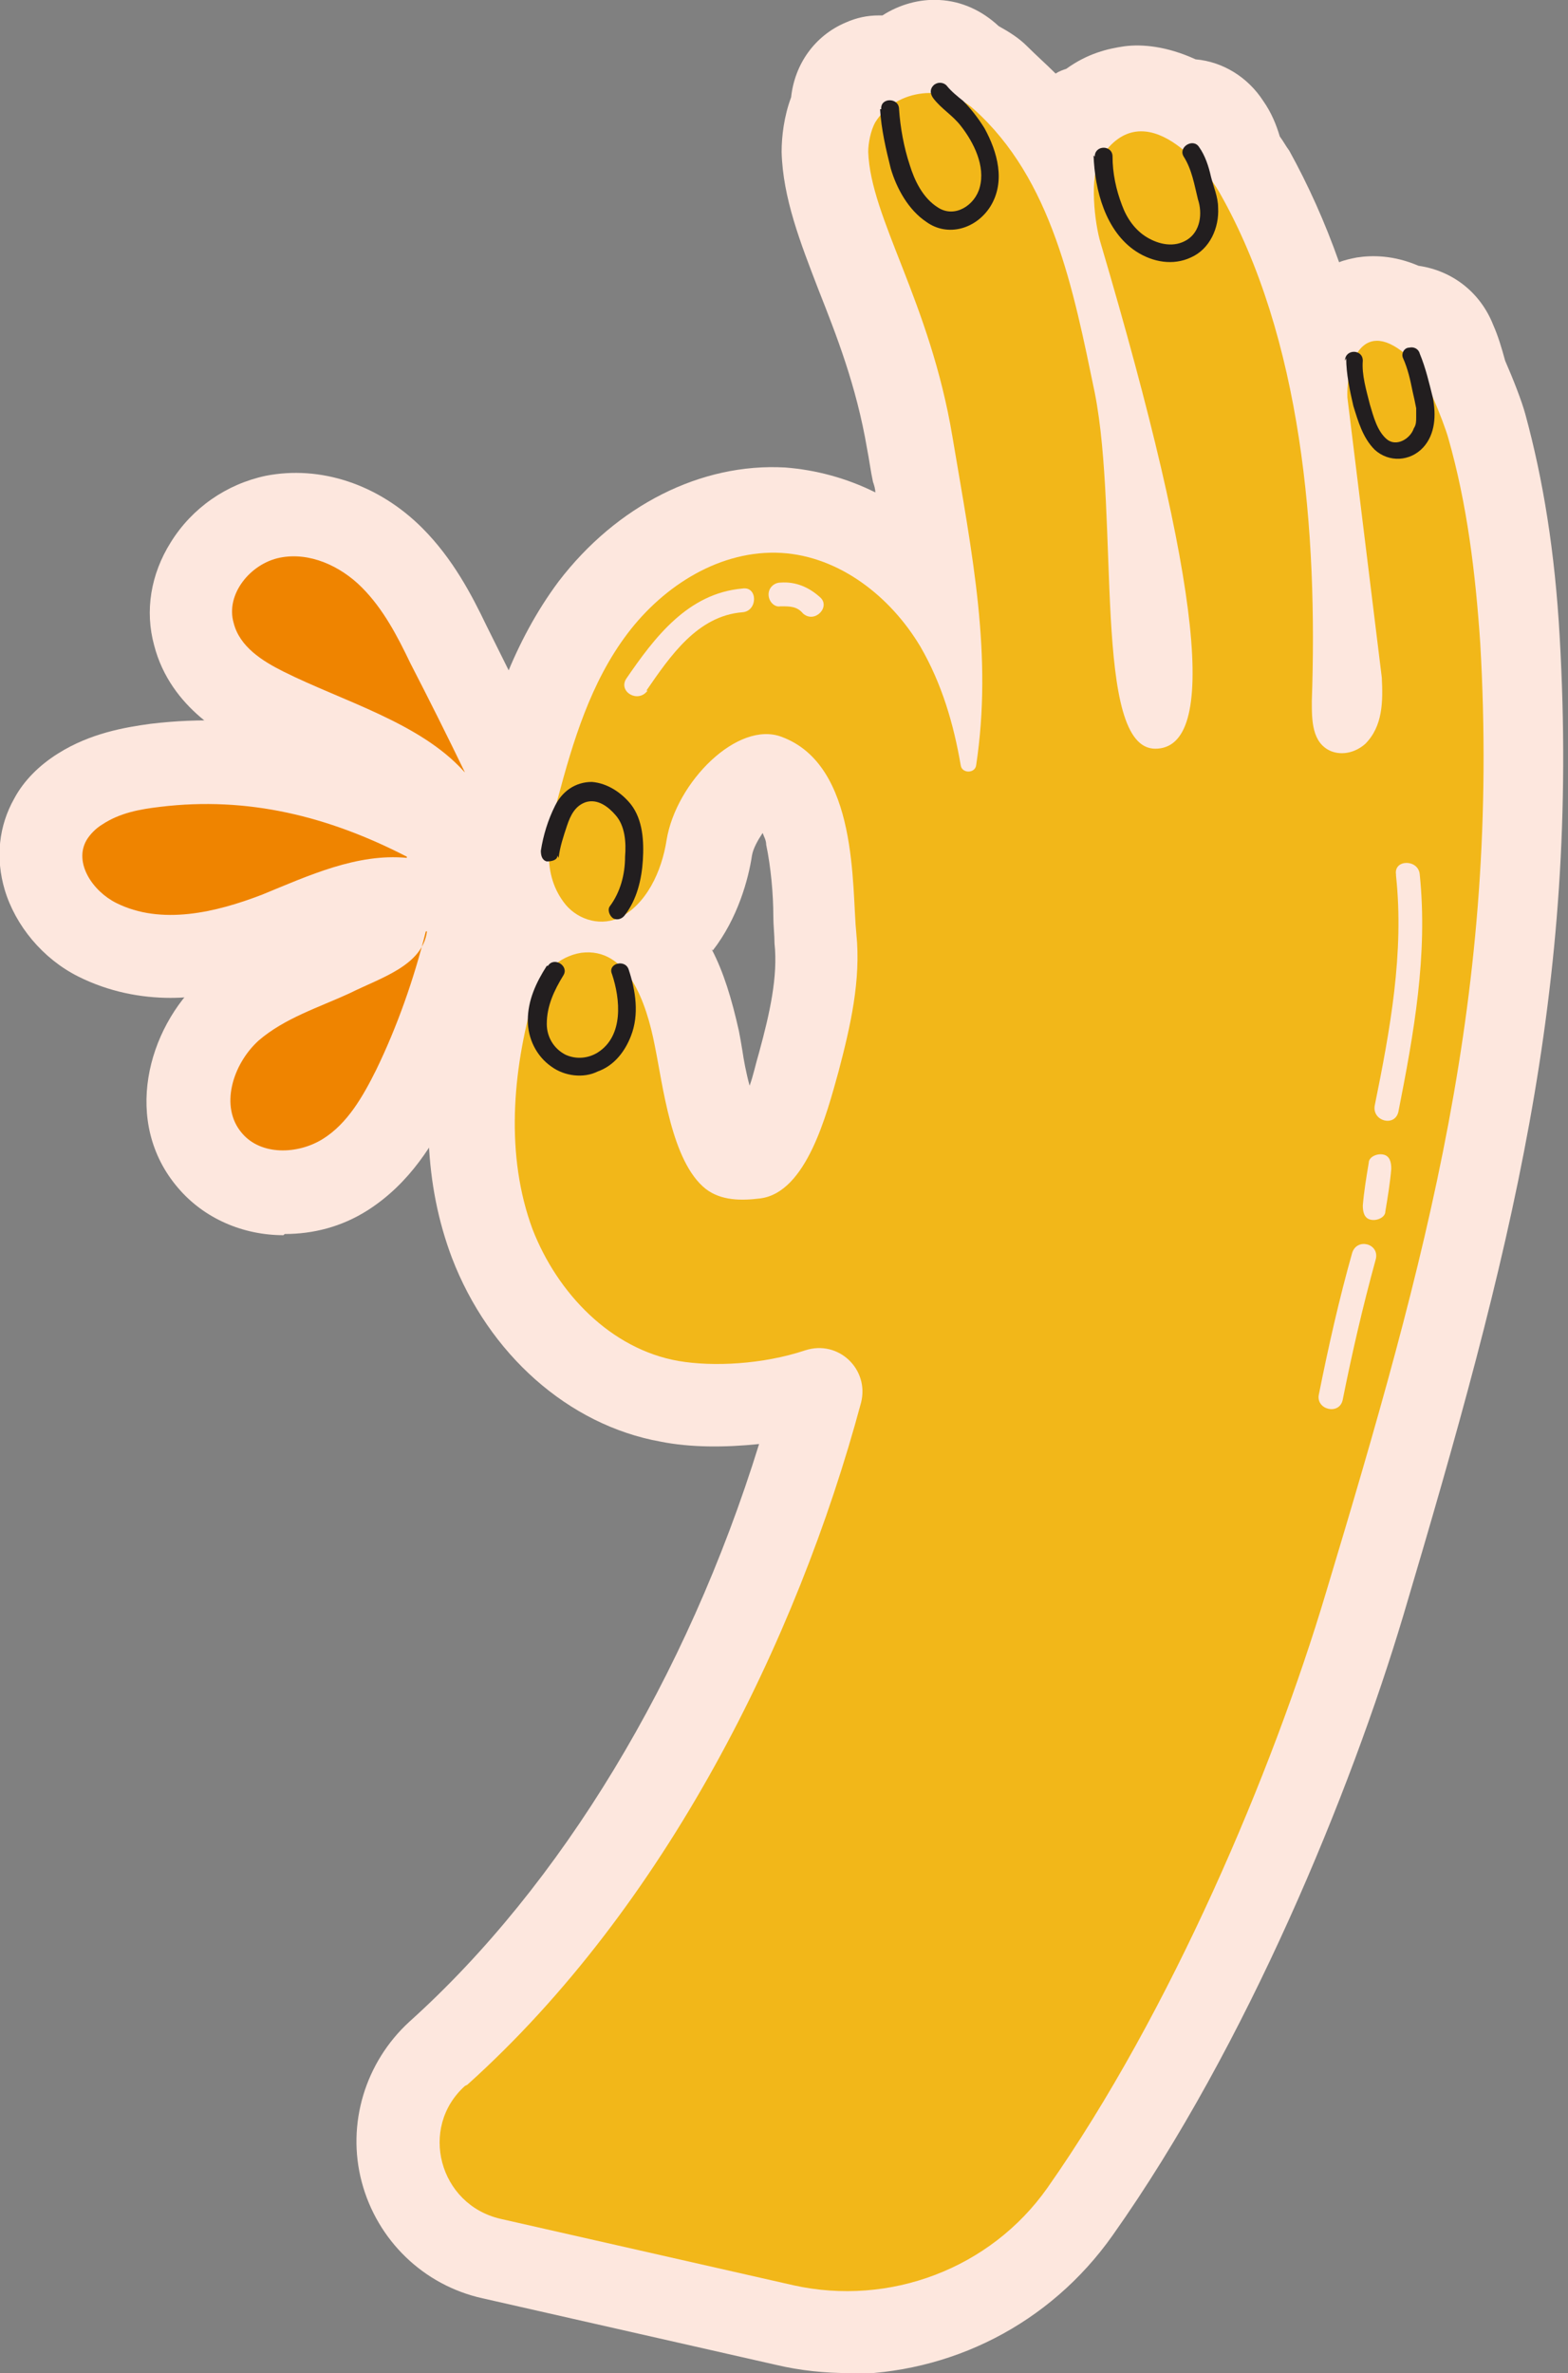 <?xml version="1.0" encoding="UTF-8"?>
<svg xmlns="http://www.w3.org/2000/svg" id="_レイヤー_2" width="132.2" height="200" viewBox="0 0 132.2 200">
  <rect x="0" y="0" width="132.2" height="200" fill="#808080" stroke="none"/>
  <defs>
    <style>.cls-1{fill:#ef8400;}.cls-2{fill:#fde7de;}.cls-3{fill:#221e1f;}.cls-4{fill:#f2b719;}</style>
  </defs>
  <g id="_レイヤー_1-2">
    <path class="cls-2" d="M53,53.3c-3.1,4.1-4.7,9.1-5.9,14,0,.2-.1.4-.2.7,0,0,0,0,0,.1-.6,1.2-1,2.5-1.2,3.8,0,.4.1.8.5.9,0,0,.2,0,.3,0,.1,1.1.5,2.1,1.2,3.1,1,1.3,2.7,2,4.2,1.6.4.2.8,0,1-.3,0,0,.1-.2.2-.3,1.9-1.3,2.9-3.8,3.3-6.1.8-4.9,6.1-10.1,9.7-8.7,6.5,2.5,5.9,12.7,6.3,16.6.4,3.9-.5,7.8-1.5,11.6-.9,3.6-2.7,10.2-6.6,10.7-1.6.2-3.3.2-4.6-.8-2.8-2.2-3.6-8.7-4.3-12.1-.4-1.9-1-4.2-2.1-5.8,0-.3-.2-.5-.2-.8-.1-.5-.6-.6-.9-.5-.8-.6-1.8-.9-2.9-.8-.7.1-1.4.4-2,.8-.3-.2-.8-.2-1,.2-.9,1.4-1.6,2.9-1.6,4.6,0,0,0,.1,0,.2-1.4,5.7-1.7,11.9.4,17.4,2,5.4,6.6,10,12.3,11.1,2.9.5,7.1.3,10.7-.9,2.8-.9,5.4,1.6,4.7,4.4-5.4,20.1-16.5,42.4-33.2,57.5-3.9,3.5-2.2,10,3,11.2l24.7,5.6c8.1,1.8,16.6-1.4,21.4-8.2,10.5-14.8,19-35.1,23.5-50.2,8.4-28.2,14.7-50.7,13-80-.3-5.8-1.1-11.7-2.7-17.3-.2-.8-.9-2.5-1.6-4.1-.2-1-.5-1.9-.9-2.8-.1-.4-.5-.6-.9-.5-.1,0-.3.1-.4.2-1.9-1.5-3.2-1.1-3.9,0-.4-.2-1.1,0-1.1.6,0,.9,0,1.8.3,2.6,0,.2,0,.3,0,.4l2.9,23.6c0,2,.1,4.1-1.4,5.6-.8.8-1.9,1.1-2.9.6-1.6-.7-1.6-2.6-1.6-4.2.5-14.1-.8-30.6-7.8-42.9-.2-.4-.5-.9-1-1.5-.2-.8-.5-1.6-.9-2.3-.3-.5-1-.4-1.3,0-1.9-1.5-4.3-2.3-6.4.2-.5-.3-1.2-.1-1.2.6,0,.7,0,1.3.2,2-.1,1.8.2,4.1.5,5.2,8.6,29.1,6.9,42.6,4.6,42.6-5.3,0-2.9-19.5-5.1-30-1.8-8.6-3.6-18-10.2-23.9-.5-.5-1.1-.8-1.8-1-.3-.3-.6-.5-.8-.8-.3-.3-.8-.3-1.1,0-.2.2-.2.3-.2.5-1,0-2.1.4-3,.9-.4-.5-1.4-.3-1.3.4,0,.2,0,.5,0,.7,0,.1-.2.2-.2.3-.4.6-.6,1.7-.6,2.5.2,5.6,5.2,12.6,7.1,24,1.7,10.1,3.4,18.5,2,27.7-.1.7-1.2.7-1.3,0-.6-3.5-1.6-7-3.4-10-2.5-4.2-6.8-7.6-11.7-7.9-5.1-.3-10,2.7-13,6.8Z"></path>
    <path class="cls-2" d="M71.6,200c-2,0-4.1-.2-6.2-.7l-24.7-5.6c-5-1.1-8.9-4.9-10.2-9.8-1.3-4.9.3-10.1,4-13.5,12.8-11.5,23.4-29,29.5-48.7-2.9.3-5.8.3-8.3-.2-7.8-1.4-14.5-7.4-17.6-15.5-2.3-6.1-2.6-13-.9-20.7.1-2.6,1-5.1,2.7-7.7,0-.1.1-.2.2-.3,0-.2-.1-.3-.2-.5-1.2-1.7-1.8-3.8-1.5-6,.3-1.8.8-3.6,1.6-5.3,1.4-5.6,3.3-11.4,7.1-16.5,4.9-6.4,12-10,19.1-9.6,2.6.2,5.2.9,7.6,2.1,0-.3-.1-.6-.2-.9-.2-.9-.3-1.8-.5-2.8-.9-5.3-2.6-9.6-4.1-13.4-1.5-3.9-3-7.7-3.1-11.6,0-1.3.2-3,.8-4.6.3-2.8,2-5.2,4.6-6.3.9-.4,1.8-.6,2.8-.6,0,0,.2,0,.3,0,1.4-.9,3.1-1.4,4.8-1.3,1.9.1,3.6.9,5,2.2.9.5,1.7,1,2.4,1.7.8.8,1.6,1.5,2.4,2.3.3-.2.6-.3.9-.4,1.8-1.3,3.5-1.7,4.9-1.9,1.5-.2,3.6,0,6,1.1,2.3.2,4.4,1.5,5.7,3.5.7,1,1.1,2,1.4,3,.3.4.5.8.8,1.2,1.6,2.9,3,6,4.2,9.4.5-.2,1-.3,1.5-.4,1.3-.2,3.1-.2,5.2.7,2.8.4,5.2,2.2,6.3,5,.4.9.7,1.9,1,3,.7,1.6,1.4,3.4,1.7,4.5,1.5,5.5,2.5,11.6,2.9,18.8,1.7,29.7-4.1,51.9-13.2,82.5-4.4,14.7-13.1,36.1-24.5,52.2-5.3,7.5-13.7,11.7-22.6,11.7ZM44.9,180.2l23.7,5.4c5.4,1.2,10.9-.9,14.1-5.4,10.4-14.7,18.4-34.5,22.5-48.1,7.1-23.7,12.1-42.1,12.8-62.9-2.6,1.5-5.8,1.7-8.5.4-2-.9-3.6-2.4-4.6-4.4-.3.7-.7,1.2-1,1.6-1.5,2.1-3.9,3.3-6.3,3.3s-6.3-1.8-8.1-4.8c0,.1,0,.2,0,.3-.6,3.8-3.7,6.5-7.6,6.6-1.1,0-2.1-.2-3.1-.6.2,1.8.3,3.5.4,4.9,0,.7,0,1.3,0,1.7.5,5.1-.6,9.7-1.7,14h0c-.5,2.1-1.3,5.1-2.6,7.8-1.6,3.4-3.7,5.4-5.6,6.6,2.6,0,5.2,1.1,7.1,3,2.8,2.7,4,6.7,3,10.5-6.4,24-19,45.8-34.5,60.2ZM51.7,101.5c1.3,3.2,4,5.7,6.8,6.2.3,0,.6,0,.9.1-1.4-.3-2.8-1-4.2-2-1.5-1.2-2.6-2.7-3.5-4.3ZM60,80c1,1.9,1.7,4.2,2.3,6.9.1.5.2,1.1.3,1.7.1.7.3,1.8.6,2.9.3-.8.5-1.8.8-2.8h0c.9-3.3,1.6-6.4,1.3-9.2,0-.7-.1-1.5-.1-2.3,0-1.8-.2-4.1-.6-6,0-.4-.2-.7-.3-1-.4.6-.8,1.3-.9,1.9-.3,2-1.2,5.3-3.3,8ZM53.4,72.1h0s0,0,0,0ZM64.7,54.8c1.3,0,2.6.2,3.8.7.6.2,1.3.6,2,.9-1.4-1.7-3.3-2.7-4.9-2.8-1.6-.1-3.4.6-5,2,1.4-.5,2.8-.8,4.2-.8ZM85.2,2.8s0,0,0,0c0,0,0,0,0,0Z"></path>
    <path class="cls-2" d="M39.2,65.1c-1.5-3.1-3-6.1-4.6-9.2-1.1-2.3-2.3-4.6-4.1-6.4-1.8-1.8-4.4-3-6.9-2.5-2.5.5-4.6,3.1-3.9,5.5.5,2,2.4,3.2,4.2,4.1,5,2.5,11.5,4.3,15.2,8.4Z"></path>
    <path class="cls-2" d="M68.9,109.1l-35-39.3c-1.6-1.8-5-3.3-8.3-4.7-1.6-.7-3.2-1.3-4.7-2.1-1.6-.8-6.5-3.2-7.9-8.6-.8-2.9-.3-6,1.4-8.7,1.8-2.9,4.7-4.9,8-5.6,4.6-.9,9.5.7,13.2,4.4,2.6,2.6,4.2,5.7,5.4,8.2l28,56.3Z"></path>
    <path class="cls-2" d="M22.2,75.3c3.9-1.6,8-3.5,12.2-3.1-6.6-3.4-13.4-5.1-20.8-4.2-1.7.2-3.4.5-4.9,1.5-.5.3-1,.8-1.3,1.3-1.1,1.9.5,4.3,2.5,5.3,3.8,1.9,8.4.8,12.3-.7Z"></path>
    <path class="cls-2" d="M14.4,84.1c-2.5,0-5.2-.5-7.8-1.8-3-1.5-5.3-4.3-6.2-7.3-.8-2.7-.5-5.4.8-7.7.8-1.5,2.1-2.8,3.7-3.8,2.7-1.7,5.6-2.2,7.8-2.5,8.4-1,16.5.6,24.9,4.9l21.9,14.3-25.9-1.1c-1.9-.2-4.5.9-7.3,2-.6.2-1.1.4-1.7.7-1.7.7-5.7,2.3-10.3,2.3Z"></path>
    <path class="cls-2" d="M27.2,96c2.1-1.3,3.4-3.6,4.5-5.8,1.7-3.5,3.1-7.2,4.1-11-.9,2.4-3.9,3.4-6.3,4.5-2.6,1.3-5.5,2.1-7.7,4-2.2,1.9-3.3,5.5-1.4,7.8,1.6,1.9,4.7,1.9,6.8.5Z"></path>
    <path class="cls-2" d="M23.9,104.1c-3.4,0-6.7-1.4-8.9-4-4.7-5.5-2.6-13.4,2-17.6,2.5-2.2,5.2-3.4,7.5-4.3.7-.3,1.3-.6,1.9-.8.5-.2.9-.4,1.3-.6.7-.3,1.8-.8,2.1-1.1-.1,0-.5.5-.7,1.1l13.5,4.2c-1.1,4.3-2.6,8.4-4.5,12.3-1.5,3-3.5,6.4-7.1,8.7-2.2,1.4-4.6,2-7,2Z"></path>
    <path class="cls-2" d="M35.7,79.2c0-.2.1-.5.2-.7,0,.2-.1.5-.2.7Z"></path>
    <path class="cls-2" d="M42.4,81.6l-13.5-4.2v-.3c.1-.1.1-.2.2-.3h0c0,.2-.1.4-.1.6l3.2.5-2.8-1,13.5,2.7c-.1.7-.3,1.4-.5,2Z"></path>
    <path class="cls-4" d="M39.4,175.7c16.7-15,27.8-37.4,33.2-57.5.7-2.8-1.9-5.3-4.7-4.4-3.6,1.2-7.8,1.4-10.7.9-5.7-1-10.2-5.7-12.3-11.1-2.3-6.2-1.7-13.3.1-19.6.5-1.9,2.1-3.4,4-3.7,3.9-.5,5.5,4.2,6.2,7.8.7,3.4,1.4,9.8,4.3,12.1,1.3,1,3,1,4.6.8,3.9-.5,5.6-7.1,6.6-10.7,1-3.8,1.9-7.7,1.5-11.6-.4-3.9.2-14.2-6.3-16.6-3.7-1.4-8.9,3.8-9.7,8.7-.4,2.6-1.7,5.5-4.1,6.6-1.7.7-3.6,0-4.6-1.4-1.9-2.6-1.2-5.7-.5-8.6,1.3-4.9,2.8-9.9,5.9-14,3.1-4.1,7.9-7.1,13-6.8,4.9.3,9.2,3.7,11.7,7.9,1.8,3.1,2.8,6.5,3.4,10,.1.7,1.2.7,1.3,0,1.4-9.3-.3-17.6-2-27.7-1.9-11.4-6.9-18.4-7.1-24,0-.7.2-1.8.6-2.5,1.8-2.9,6-3.2,8.3-1.1,6.6,5.9,8.4,15.2,10.2,23.9,2.1,10.6-.2,30,5.1,30s4-13.5-4.6-42.6c-.5-1.6-1-5.7,0-7.2,3.7-5.7,9,1.1,10,2.9,7,12.3,8.3,28.7,7.8,42.9,0,1.6,0,3.5,1.6,4.2,1,.4,2.1.1,2.9-.6,1.5-1.5,1.5-3.6,1.4-5.6l-2.9-23.6c-.1-2.7,1.2-7.1,5.3-3.3,1.1,1,2.8,5.3,3.2,6.7,1.6,5.6,2.3,11.4,2.7,17.3,1.7,29.4-4.5,51.8-13,80-4.5,15.1-13.1,35.4-23.5,50.2-4.8,6.8-13.3,10-21.4,8.2l-24.7-5.6c-5.2-1.2-6.9-7.7-3-11.2Z"></path>
    <path class="cls-3" d="M74.2,9.2c.1,1.7.5,3.4.9,5,.5,1.7,1.5,3.5,3,4.5,1.8,1.3,4.2.6,5.4-1.3,1.3-2.1.6-4.6-.5-6.6-.5-.8-1.1-1.6-1.8-2.3-.5-.4-1-.8-1.4-1.3-.3-.3-.8-.3-1.1,0s-.3.7,0,1.1c.7.9,1.6,1.4,2.3,2.3,1.1,1.4,2.1,3.4,1.6,5.2-.4,1.5-2.1,2.6-3.5,1.7-1.3-.8-2-2.3-2.4-3.6-.5-1.5-.8-3.2-.9-4.7,0-1-1.6-1-1.5,0h0Z"></path>
    <path class="cls-3" d="M92.2,13.1c.1,2.9,1,6.4,3.6,8.1,1.4.9,3.1,1.2,4.6.5,1.6-.7,2.4-2.5,2.3-4.2,0-.9-.4-1.8-.6-2.6-.2-.9-.5-1.8-1-2.5-.5-.8-1.8,0-1.3.8.7,1.1.9,2.4,1.2,3.6.4,1.2.2,2.7-.9,3.4-1.1.7-2.4.4-3.4-.2-1-.6-1.7-1.6-2.1-2.7-.5-1.3-.8-2.7-.8-4.1,0-1-1.5-1-1.5,0h0Z"></path>
    <path class="cls-3" d="M113.5,30.2c0,1.3.3,2.7.6,4,.4,1.3.8,2.7,1.8,3.7,1.2,1.1,3,1,4.1-.2,1-1.1,1.1-2.7.8-4.2-.3-1.2-.6-2.5-1.1-3.7-.1-.4-.5-.6-.9-.5-.4,0-.7.5-.5.9.4.9.6,1.8.8,2.8.1.4.2.9.3,1.4,0,0,0,0,0,0,0,0,0,.2,0,.3,0,.2,0,.3,0,.5,0,.3,0,.6-.2.9-.3.9-1.5,1.6-2.3.9-.8-.7-1.1-1.9-1.4-2.9-.3-1.2-.7-2.5-.6-3.7,0-1-1.5-1-1.5,0h0Z"></path>
    <path class="cls-3" d="M47.1,72.3c.1-.9.4-1.8.7-2.7.3-.9.7-1.7,1.6-2,1-.3,1.9.4,2.5,1.1.8.9.9,2.3.8,3.5,0,1.5-.4,3-1.3,4.2-.2.3,0,.8.3,1,.4.2.8,0,1-.3,1-1.3,1.4-3,1.5-4.6.1-1.6,0-3.4-1-4.7-.8-1-2-1.8-3.3-1.9-1.4,0-2.5.8-3.1,2-.6,1.2-1,2.5-1.2,3.8,0,.4.1.8.5.9.4,0,.9-.1.9-.5h0Z"></path>
    <path class="cls-3" d="M46.1,81.4c-.9,1.4-1.6,2.9-1.6,4.6,0,1.5.7,3,2,3.9,1.1.8,2.7,1,3.9.4,1.4-.5,2.3-1.7,2.8-3,.7-1.8.4-3.8-.2-5.6-.3-.9-1.8-.5-1.4.4.7,2.1,1,5.2-1.2,6.6-.8.5-1.8.6-2.7.2-1-.5-1.6-1.5-1.6-2.6,0-1.5.6-2.8,1.4-4.1.5-.8-.8-1.6-1.3-.8h0Z"></path>
    <path class="cls-1" d="M39.2,65.1c-1.5-3.1-3-6.1-4.6-9.2-1.1-2.3-2.3-4.6-4.1-6.4-1.8-1.8-4.4-3-6.9-2.5-2.5.5-4.6,3.1-3.9,5.5.5,2,2.4,3.2,4.2,4.1,5,2.5,11.5,4.3,15.2,8.4"></path>
    <path class="cls-1" d="M34.3,72.2c-6.6-3.4-13.4-5.1-20.8-4.2-1.7.2-3.4.5-4.9,1.5-.5.3-1,.8-1.3,1.3-1.1,1.9.5,4.3,2.5,5.3,3.8,1.9,8.4.8,12.3-.7,3.9-1.6,8-3.5,12.2-3.1"></path>
    <path class="cls-1" d="M35.9,78.5c-1,4-2.4,8-4.2,11.7-1.1,2.2-2.4,4.5-4.5,5.8-2.1,1.3-5.2,1.4-6.8-.5-1.9-2.2-.8-5.8,1.4-7.8,2.2-1.9,5.1-2.8,7.7-4,2.6-1.3,6.1-2.3,6.5-5.2"></path>
    <path class="cls-2" d="M54.5,58.2c2-2.9,4.3-6.3,8.1-6.6,1.3-.1,1.3-2.2,0-2-4.6.4-7.4,4.1-9.8,7.6-.7,1.1,1,2.1,1.8,1h0Z"></path>
    <path class="cls-2" d="M65.9,51.1c.7,0,1.3,0,1.8.6,1,.9,2.4-.6,1.4-1.4-.9-.8-2-1.3-3.3-1.2-.5,0-1,.4-1,1s.5,1.1,1,1h0Z"></path>
    <path class="cls-2" d="M117.7,73.8c.7,6.5-.5,13-1.8,19.4-.2,1.3,1.7,1.8,2,.5,1.3-6.6,2.5-13.2,1.8-20-.1-1.3-2.2-1.3-2,0h0Z"></path>
    <path class="cls-2" d="M115.4,98c-.2,1.2-.4,2.4-.5,3.6,0,.5.1,1.1.7,1.2.5.1,1.2-.2,1.2-.7.2-1.2.4-2.4.5-3.6,0-.5-.1-1.1-.7-1.2-.5-.1-1.2.2-1.2.7h0Z"></path>
    <path class="cls-2" d="M114,105.6c-1.1,3.9-2,7.9-2.8,11.9-.3,1.3,1.7,1.8,2,.5.8-4,1.7-7.9,2.8-11.9.3-1.3-1.6-1.8-2-.5h0Z"></path>
  </g>
</svg>
